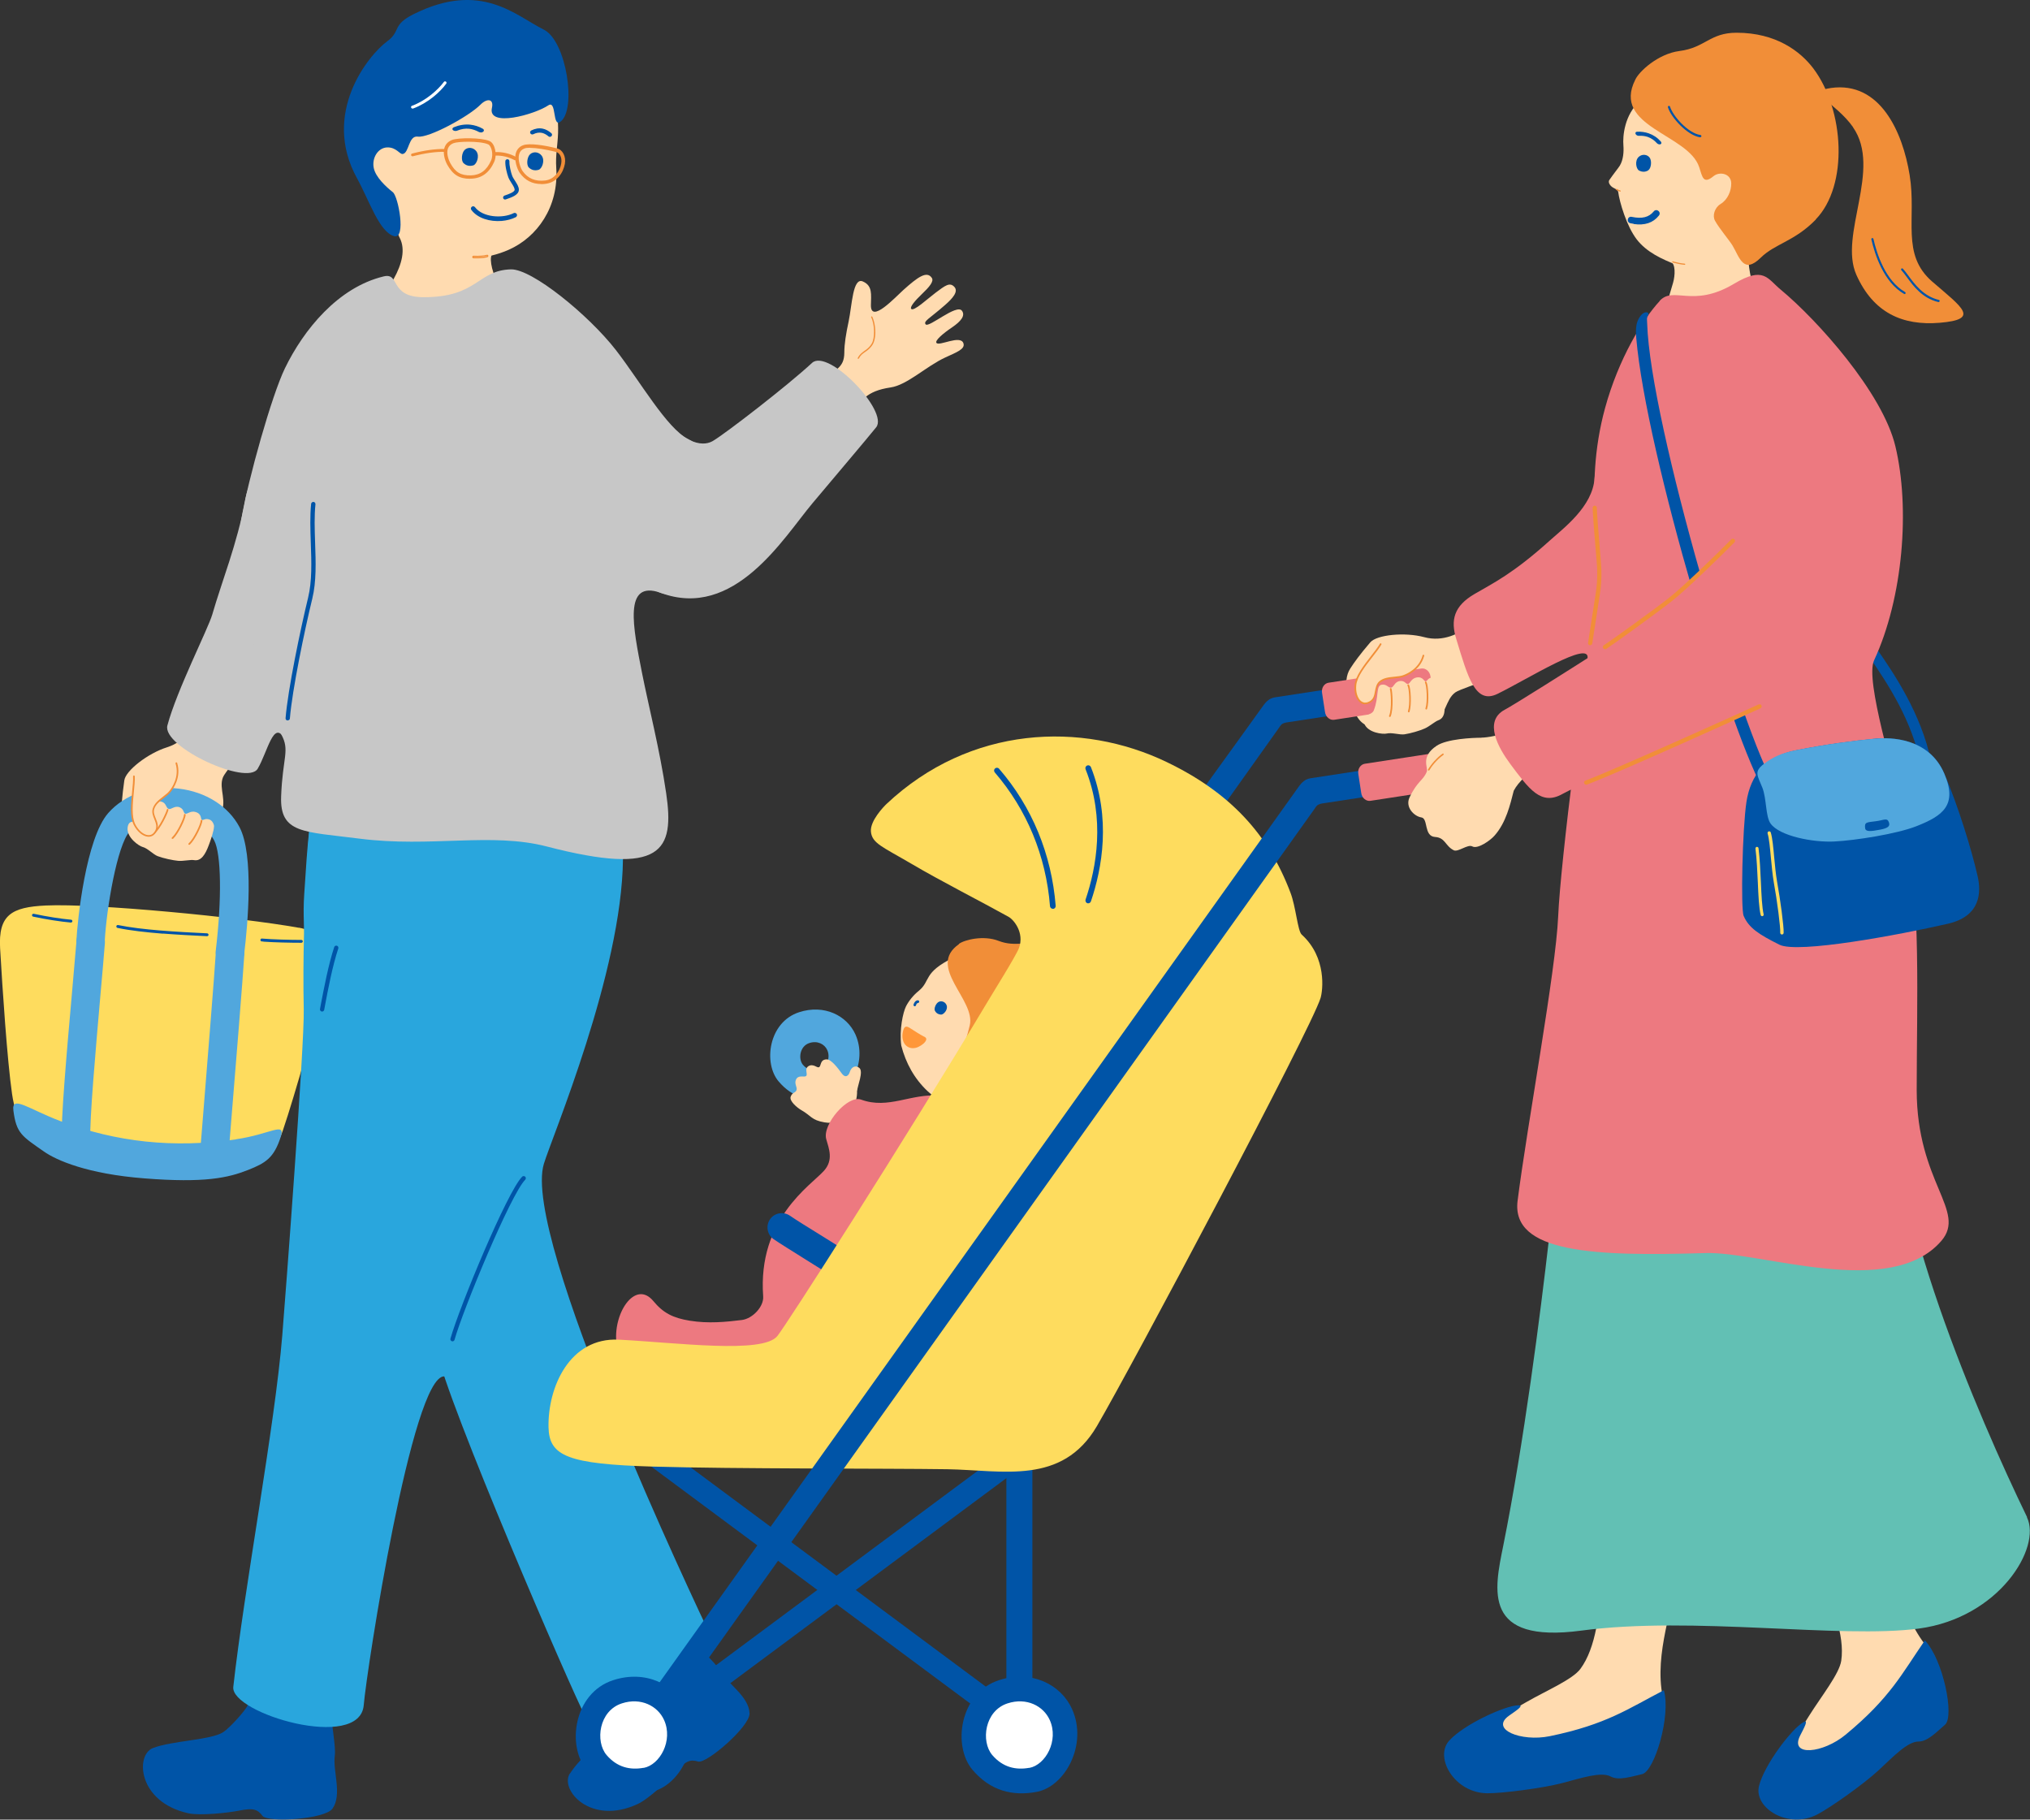 <?xml version="1.0" encoding="UTF-8"?>
<svg id="Layer_2" data-name="Layer 2" xmlns="http://www.w3.org/2000/svg" viewBox="0 0 178.64 160.1">
  <rect x="0" y="0" width="178.64" height="160.1" fill="#333333" stroke="none"/>
  <defs>
    <style>
      .cls-1 {
        fill: #51a7dd;
      }

      .cls-2 {
        fill: #ed7980;
      }

      .cls-3 {
        fill: #ff9739;
      }

      .cls-4 {
        fill: #fff;
      }

      .cls-5 {
        fill: #62c0b4;
      }

      .cls-6 {
        fill: #ffdbb0;
      }

      .cls-7 {
        fill: #fedc5e;
      }

      .cls-8 {
        fill: #c7c7c7;
      }

      .cls-9 {
        fill: #f18e38;
      }

      .cls-10 {
        fill: #0054a7;
      }

      .cls-11 {
        fill: #29a6dd;
      }
    </style>
  </defs>
  <g id="_レイヤー_6" data-name="レイヤー 6">
    <g>
      <g>
        <path class="cls-6" d="M17.45,63.01c-.34.76-1.06,2.21-2.75,2.74-1.69.53-3.64,2.05-3.76,2.91-.2,1.43-.25,2.25-.26,2.88-.03,1.47,1.59,2.59,2.5,3.12,1.06.63,1.51.32,2.52.05,2-.78,3.25-2.32,3.65-2.99.73-1.2-.14-2.3.27-3.33.15-.38,1.35-1.82,1.63-2.24.24-.37-3.46-3.92-3.8-3.14Z"/>
        <g>
          <path class="cls-7" d="M26.3,81.63c-5.21-.94-17.96-2.16-22.26-1.96-3.03.14-4.2.83-4.03,3.78.21,3.61.62,9.79,1.05,12.8.36,2.5,1.34,3.4,2.17,3.84,1.17.62,4.31,1.74,9.44,2.16,5.77.48,8.22.2,9.22-.18,1.14-.43,2.22-.32,2.99-2.57,1.12-3.28,2.98-10.04,3.88-13.29.4-1.44.51-4.06-2.47-4.59Z"/>
          <path class="cls-1" d="M20.77,100.25c-5.48.79-10.51.25-15.43-1.6-2.84-1.07-4.34-2.34-4.16-.93.26,2,.74,2.24,2.69,3.6,1.08.76,3.8,1.97,8.84,2.36,5.32.42,7.37-.05,9.12-.74,1.54-.61,2.28-1.05,2.88-2.93.43-1.35-.95-.2-3.95.23Z"/>
          <path class="cls-1" d="M6.59,101.59c-.62-.05-1.12-.55-1.15-1.18-.1-1.8.43-7.81.9-13.11.15-1.72.29-3.34.39-4.51.05-.69.66-1.21,1.35-1.15.69.05,1.21.66,1.15,1.35-.09,1.19-.24,2.81-.39,4.54-.41,4.7-.98,11.14-.89,12.76.04.69-.49,1.28-1.19,1.32-.06,0-.11,0-.17,0Z"/>
          <path class="cls-1" d="M18.78,102.48c-.69-.05-1.21-.66-1.15-1.35.03-.39.11-1.34.21-2.6.36-4.46,1.03-12.75,1.16-14.83.04-.69.64-1.22,1.33-1.18.69.04,1.22.64,1.18,1.33-.13,2.1-.8,10.41-1.17,14.87-.1,1.26-.18,2.2-.21,2.6-.05.69-.66,1.21-1.35,1.15Z"/>
          <path class="cls-1" d="M7.87,84.13c-.68-.05-1.19-.64-1.15-1.32.09-1.82.84-9.05,2.81-11.28,1.44-1.63,3.77-2.44,6.22-2.14,2.36.28,4.36,1.55,5.33,3.39,1.28,2.43.72,8.6.41,11.14-.08.69-.7,1.18-1.4,1.1-.69-.08-1.18-.71-1.1-1.4.54-4.52.48-8.49-.14-9.67-.59-1.12-1.87-1.89-3.41-2.08-1.61-.19-3.17.31-4.05,1.31-1.07,1.22-2.02,6.68-2.18,9.75-.04.69-.63,1.22-1.32,1.19-.01,0-.02,0-.03,0Z"/>
          <path class="cls-10" d="M14.34,82.15c-1.47-.12-2.87-.27-4-.51-.07-.01-.11-.08-.1-.15.01-.07.08-.11.15-.1,2.09.43,5.14.6,7.84.73.06,0,.12.06.12.13,0,.07-.06.12-.13.12-1.26-.06-2.6-.13-3.88-.23Z"/>
          <path class="cls-10" d="M6.23,81.17c-.84-.07-2.2-.28-3.31-.52-.07-.01-.11-.08-.1-.15.01-.07.08-.11.15-.1,1.1.24,2.45.45,3.28.52.07,0,.12.07.12.13,0,.07-.07.12-.13.12Z"/>
          <path class="cls-10" d="M23.18,82.84s-.1,0-.15-.01c-.07,0-.12-.07-.11-.14,0-.07.07-.12.13-.11,0,0,0,0,0,0,.97.08,2.48.12,3.47.12.06,0,.13.06.13.12,0,.07-.06.13-.13.13-.95,0-2.37-.03-3.35-.1Z"/>
        </g>
        <path class="cls-10" d="M13.46,153.8c1.69-.65,5.13-.7,6.19-1.4.58-.39,1.92-1.86,2.16-2.38.91-1.99,7.38-1.34,7.35.38-.02,1.37.42,3.24.3,4.1-.18,1.33.67,3.4-.2,4.63-.67.95-5.71,1.25-6.16.64-.43-.59-.85-.71-2.06-.46-.96.19-3.43.46-4.47.23-4.44-.98-4.68-5.13-3.11-5.74Z"/>
        <path class="cls-10" d="M50.15,156.06c.95-1.54,3.67-3.66,4.08-4.86.23-.66.41-2.64.28-3.2-.48-2.14,5.07-5.53,6.09-4.14.81,1.11,2.29,2.33,2.72,3.08.66,1.17,2.59,2.31,2.64,3.81.04,1.16-3.79,4.45-4.52,4.24-.71-.21-1.11-.05-1.92.87-.64.73-2.45,2.44-3.43,2.88-4.13,1.9-6.84-1.26-5.95-2.69Z"/>
        <path class="cls-11" d="M46.5,69.54c-6.39-.47-18.22-2.62-18.79-.69-.34,1.16-1.17,10.91-.98,19.96.07,3.09-1.61,25.28-1.89,28.69-.65,7.96-3.35,22.28-4.31,30.92-.26,2.33,11.14,5.72,11.48,1.6.26-3.13,4.26-28.99,7.08-28.92,5.28.13,5.72-14.21,6.66-16.27,6.15-13.61,7.1-34.81.76-35.27Z"/>
        <path class="cls-11" d="M62.67,144.22c-1.53-3.24-16.78-35.33-14.81-41.82.71-2.35,6.86-16.83,6.96-26.8.07-6.73-1.27-7.51-4.84-7.7-1.76-.09-7.41-.26-14.9-.35-7.94-.1-7.69,2.07-8.31,11.16-.9,13.11,11.13,37.2,11.67,40.11.82,4.41,11.91,30.06,13.04,32.14.93,1.72,12.25-4.51,11.19-6.76Z"/>
        <path class="cls-10" d="M28.35,89s-.02,0-.04,0c-.1-.02-.17-.12-.15-.22l.06-.33c.29-1.51.68-3.57,1.19-5.12.03-.1.14-.15.24-.12.1.03.15.14.12.24-.51,1.53-.9,3.58-1.18,5.07l-.06.33c-.02.09-.1.15-.18.15Z"/>
        <path class="cls-8" d="M21.57,44.06c-.71,3.82-2.05,7.09-2.89,10.01-.37,1.27-3.12,6.65-3.95,9.76-.5,1.87,7.04,5.36,7.95,3.8.87-1.48,1.39-4.29,2.32-2.68,2.13,3.69,4.6-4.03,3.61-10.79-1.26-8.63-5.9-16.23-7.05-10.11Z"/>
        <path class="cls-6" d="M38.75,20.42c-2.09-.5-4.37-1-3.58.5,1.07,2.03-1.38,5.3-3.13,6.73-5.27,4.35,18.01,2.15,14.06.14-1.82-.93-3.5-4.99-2.7-5.52.85-.57-3.26-1.53-4.64-1.85Z"/>
        <path class="cls-6" d="M33.89,18.55c.56,1.28,3.67,3.71,5.81,4.02,1.29.19,3.06.3,5.08-.6,2.48-1.1,4.4-3.75,4.17-7.2-.15-2.25.79-3.31-.64-7.83-.43-1.37-.84-4.34-6.43-4.63-3.07-.16-7.58,2.08-9.05,6.36-.88,2.57-.38,6.57,1.06,9.88Z"/>
        <path class="cls-10" d="M48.25,9.27c.75-.5.34,1.99,1.07,1.44,1.45-1.08.52-7.12-1.46-8.1-2.48-1.23-5.51-4.32-11.43-1.38-1.98.98-1.12,1.49-2.35,2.4-1.72,1.27-5.8,6.38-2.66,12.06,1.08,1.96,1.96,4.74,3.27,5.09,1.07.28.36-3.5-.12-3.87-.61-.48-1.52-1.33-1.68-2.13-.18-.89.38-1.79,1.19-1.81.79-.02,1.09.61,1.35.58.58-.06.5-1.65,1.34-1.53.94.14,4.46-1.75,5.52-2.82.57-.57,1.18-.52,1,.29-.4,1.75,3.73.6,4.96-.22Z"/>
        <path class="cls-10" d="M40.79,14.35c.23.22.51.3.86.2.28-.08.59-.8.27-1.24-.27-.36-.75-.38-1.02-.13-.28.26-.34.95-.11,1.17Z"/>
        <path class="cls-10" d="M42.32,11.65c-.06,0-.13-.01-.18-.04-.25-.14-.57-.25-.84-.28-.35-.04-.72.02-1.08.17-.13.05-.29.02-.37-.06-.08-.09-.03-.2.1-.25.47-.19.96-.27,1.44-.22.37.04.78.17,1.1.36.11.06.13.18.03.26-.05.04-.13.07-.2.07Z"/>
        <path class="cls-10" d="M48.39,12.05s-.09-.02-.12-.05c-.17-.15-.39-.27-.58-.31-.25-.05-.5-.01-.76.12-.09.05-.21.01-.26-.08-.05-.09-.01-.2.08-.25.34-.17.68-.23,1.01-.16.26.05.53.2.76.4.08.07.08.19.01.26-.04.04-.09.06-.14.06Z"/>
        <path class="cls-10" d="M44.47,17.56c-.08,0-.16-.04-.19-.12-.03-.09.02-.19.11-.23.38-.13.9-.31.9-.52,0-.14-.14-.37-.27-.57-.11-.17-.22-.35-.29-.53-.11-.31-.29-.96-.26-1.41,0-.1.09-.17.19-.17.1,0,.17.09.17.19-.02.37.13.96.24,1.26.05.14.16.3.26.46.17.27.34.53.33.78-.01.45-.61.66-1.14.84-.01,0-.02,0-.04,0Z"/>
        <path class="cls-10" d="M44.14,19.44c-1.01.08-2.1-.22-2.66-.97-.07-.09-.05-.21.04-.28.09-.07.21-.05.28.04.68.9,2.42,1.02,3.41.52.1-.05.22,0,.27.09.05.1,0,.22-.09.27-.36.18-.79.29-1.24.33Z"/>
        <path class="cls-10" d="M46.54,14.74c.23.22.51.3.86.2.28-.08.59-.8.27-1.24-.27-.36-.75-.38-1.02-.13-.28.26-.34.95-.11,1.17Z"/>
        <path class="cls-9" d="M41.97,22.73c-.1,0-.2,0-.3,0-.03,0-.06-.02-.08-.04-.02-.02-.03-.05-.03-.08,0-.06.05-.11.12-.11h0c.47.03.92-.02,1.15-.08.03,0,.06,0,.09,0,.03.01.05.04.05.07.02.06-.02.12-.08.14-.1.03-.23.05-.37.07h0c-.17.02-.36.03-.54.03ZM41.68,22.59s-.01,0-.01.01c0,0,0,.01.01.01.27.02.57.01.83-.02h0c.14-.02.26-.04.36-.07,0,0,.01,0,0-.02h0s-.02,0-.02,0h0c-.23.06-.7.12-1.18.09h0Z"/>
        <path class="cls-9" d="M41.36,15.73c-.95,0-1.51-.36-2.01-1.25-.05-.09-.46-.87-.22-1.53.11-.3.33-.51.66-.64.53-.2,2.56-.22,3.29.1h0c.48.21.69,1.19.41,1.83-.43.96-1.11,1.46-2.04,1.48-.03,0-.06,0-.09,0ZM41.22,12.47c-.58,0-1.12.05-1.32.13-.25.1-.4.25-.48.46-.16.43.06,1.02.2,1.28.45.83.94,1.11,1.82,1.09.81-.02,1.39-.44,1.77-1.3.25-.56.02-1.31-.25-1.43h0c-.36-.16-1.08-.23-1.74-.23Z"/>
        <path class="cls-9" d="M47.62,16.19c-.8,0-1.42-.33-1.89-.99-.2-.29-.52-1.13-.33-1.75.1-.32.31-.55.63-.67.55-.21,1.91,0,3,.28.49.12.79.72.68,1.35-.14.79-.71,1.64-1.68,1.76-.14.02-.27.03-.4.03ZM46.65,13c-.22,0-.4.02-.51.07-.23.09-.38.24-.45.48-.16.54.14,1.27.29,1.49.47.67,1.13.94,2,.84.81-.1,1.3-.83,1.41-1.51.09-.53-.16-.93-.45-1h0c-.92-.23-1.75-.36-2.3-.36Z"/>
        <path class="cls-9" d="M45.33,14.1s-.05,0-.07-.02c-.53-.28-1.09-.41-1.67-.39h0c-.08,0-.15-.07-.15-.15,0-.08.06-.16.15-.16.65-.02,1.25.12,1.83.43.07.04.1.13.06.21-.03.05-.08.08-.14.08Z"/>
        <path class="cls-6" d="M71.82,33.78c1.69-1.27,2.47-1.36,2.48-2.75,0-.77.15-1.67.38-2.75.3-1.41.36-3.89,1.24-3.52.89.38.73,1.16.72,2.11,0,1.61,2.14-.71,2.85-1.35,1.27-1.14,2.07-1.72,2.51-1.07.21.31-.24.82-.88,1.43-.61.58-1.08,1.15-.93,1.3.23.24,1.43-.89,2.15-1.43.81-.6,1.24-.97,1.66-.49.34.4-.15.98-.84,1.58-1.33,1.17-1.93,1.42-1.7,1.7.27.33,2.72-1.83,3.19-1.2.32.43-.09.93-.85,1.45-.83.56-1.55,1.18-1.39,1.38.24.32,2.1-.74,2.37.03.18.52-.62.8-1.59,1.25-1.69.78-3.36,2.43-4.82,2.64-2.18.32-2.52,1.17-3.69,2.35-1.6,1.63-4.61-1.37-2.87-2.68Z"/>
        <path class="cls-9" d="M77.02,29.5c-.03.32-.1.6-.21.79-.22.36-.46.53-.68.68-.22.15-.4.28-.55.57-.01.03-.05.04-.07.03-.03-.01-.04-.05-.03-.07.16-.32.37-.46.58-.62.21-.15.44-.3.65-.65.29-.48.27-1.67-.05-2.32-.01-.03,0-.06.03-.07.03-.01.06,0,.07.03.21.44.3,1.09.26,1.64Z"/>
        <path class="cls-8" d="M57.31,35.58c3.11,4.05,4.82,3.57,5.42,3.22,1.14-.67,6.62-4.91,8.73-6.87,1.42-1.31,6.78,4.27,5.64,5.67-1.08,1.33-2.95,3.52-5.62,6.7-2.53,3.02-6.86,10.28-13.35,7.86-6.56-2.45-3.66-20.27-.83-16.58Z"/>
        <path class="cls-8" d="M60.55,38.63c-1.89-.97-4.21-5.07-6.36-7.84-2.38-3.06-7.37-7.14-9.23-7.09-2.96.08-2.91,2.45-7.67,2.45-3.07,0-2.05-2.19-3.53-1.83-4.02.97-7.04,4.69-8.69,8.09-1.15,2.38-3.21,9.65-3.84,13.31-.86,4.94,2.33,16.71,3.52,18.89.78,1.43.12,1.99-.01,5.45-.13,3.3,1.99,3.1,6.91,3.73,6.29.8,11.58-.58,16.47.69,10.19,2.64,11.25.36,10.5-4.71-.55-3.77-1.55-7.67-2.11-10.5-.8-4.06-1.69-8.29,1.63-7.11,4.09,1.46,8.4-10.46,2.41-13.53Z"/>
        <path class="cls-6" d="M18.83,72.71c.01.36-.32,1.3-.46,1.66-.3.81-.67,1.41-1.28,1.31-.32-.06-.95.1-1.41.06-.46-.04-1.3-.22-1.8-.41-.4-.15-.89-.7-1.33-.81-.32-.08-1.42-.83-1.32-1.7.11-.91.9-.3,1.29-.63.98-.82,1.19-1.8,1.68-1.66.46.13.38.54.64.64.23.09.52-.32.97-.14.4.17.31.5.49.56.19.06.47-.29.93-.14.56.18.41.64.54.69.15.05.28-.18.69-.02.21.08.37.38.38.59Z"/>
        <path class="cls-9" d="M15.15,73.81s-.01,0-.02-.01c-.03-.03-.03-.08,0-.11.48-.45,1.06-1.73,1.06-2,0-.04.03-.07.07-.08.04,0,.07.03.08.07,0,.33-.62,1.66-1.1,2.11-.02.02-.06.03-.09.01Z"/>
        <path class="cls-9" d="M13.5,73.37s-.02-.01-.02-.02c-.03-.03-.02-.08.01-.1.55-.44,1.16-1.84,1.19-2.01,0-.04.04-.07.08-.06.04,0,.07.04.06.08-.03.23-.68,1.66-1.24,2.11-.02.02-.06.02-.08,0Z"/>
        <path class="cls-9" d="M16.62,74.33s-.01,0-.02-.01c-.03-.03-.03-.08,0-.11.48-.45,1.06-1.73,1.06-2,0-.04.03-.07.07-.08.04,0,.07.03.08.07,0,.33-.62,1.66-1.1,2.11-.02.02-.06.03-.09.01Z"/>
        <path class="cls-6" d="M13.54,71.77c.23.56.36.99.25,1.2-.13.24-.24.54-.66.57-.58.03-1.07-.5-1.33-1.07-.26-.56-.21-1.52-.15-2.25.06-.64.11-1.34.21-2.15.08-.69,1.51-1.14,2.2-1.52.35-.19,1.05-.34,1.31.22.3.65.28,1.5-.02,2.27-.18.45-.68.96-1.2,1.31-.5.34-.81.92-.61,1.42Z"/>
        <path class="cls-9" d="M13.47,73.51c-.13.08-.28.12-.45.11-.46-.04-.95-.45-1.25-1.04-.36-.72-.24-1.9-.14-2.94.05-.51.1-.99.08-1.33,0-.04.03-.08.07-.08.04,0,.08.03.08.07.02.36-.03.84-.08,1.36-.1,1.02-.22,2.18.12,2.86.27.54.73.93,1.13.96.22.02.41-.07.55-.27.3-.41.15-.76,0-1.14-.12-.29-.24-.6-.14-.92.14-.46.53-.77.91-1.06.21-.17.42-.32.56-.5.22-.27.9-1.24.54-2.42-.01-.04,0-.08.05-.09.04-.01.08,0,.09.05.38,1.25-.34,2.27-.57,2.55-.15.19-.36.35-.59.53-.36.28-.73.56-.86.98-.08.28.02.54.14.82.15.38.33.8-.02,1.28-.07.09-.14.17-.23.22Z"/>
        <path class="cls-4" d="M36.3,9.55c-.05,0-.1-.03-.12-.08-.02-.07,0-.14.07-.16,1.27-.47,2.31-1.43,2.81-2.1.04-.06.12-.07.18-.03.06.04.07.12.03.18-.54.74-1.6,1.7-2.92,2.19-.01,0-.03,0-.04,0Z"/>
        <path class="cls-10" d="M25.32,63.39s-.01,0-.02,0c-.1,0-.18-.1-.17-.2.2-2.5,1.3-7.79,1.98-10.59.36-1.47.3-3.17.24-4.81-.04-1.22-.08-2.38.03-3.46.01-.1.11-.18.21-.17.1.01.18.1.17.21-.11,1.05-.07,2.19-.03,3.4.06,1.67.12,3.4-.25,4.91-.68,2.78-1.77,8.05-1.97,10.53,0,.1-.09.17-.19.17Z"/>
        <path class="cls-9" d="M36.3,13.75c-.06,0-.11-.04-.12-.09-.02-.07.02-.14.09-.15,1.06-.28,2.03-.42,2.9-.4.07,0,.12.06.12.13,0,.07-.05.12-.13.12-.83-.02-1.81.12-2.83.39-.01,0-.02,0-.03,0Z"/>
        <path class="cls-10" d="M39.82,118.01s-.03,0-.05,0c-.1-.03-.16-.13-.13-.23.79-2.8,4.99-12.92,6.31-14.25.07-.07.19-.07.27,0,.07.07.07.19,0,.27-1.28,1.28-5.49,11.47-6.22,14.08-.02.08-.1.14-.18.14Z"/>
      </g>
      <g>
        <path class="cls-10" d="M120.7,62.44l-.36-2.33s-6.01.92-8.11,1.24c-.11.02-.37.06-.6.24-.18.13-.34.32-.42.43-2.79,3.91-6.7,9.2-10.98,15.38-.8,1.16-.78,1.88-.34,2.26.53.46,1.37.19,1.74-.32,4.25-5.91,8.12-11.37,10.89-15.26.07-.09.18-.31.34-.4.21-.12.48-.13.58-.15,1.86-.29,7.25-1.11,7.25-1.11Z"/>
        <path class="cls-6" d="M129.12,55.22c-.69.46-2.08,1.3-3.79.84-1.71-.46-4.17-.21-4.74.45-.94,1.1-1.42,1.77-1.76,2.3-.81,1.23-.04,3.04.44,3.97.56,1.1,1.1,1.08,2.1,1.39,2.11.41,3.98-.22,4.69-.58,1.25-.63,1.11-2.02,2.01-2.67.33-.24,2.11-.82,2.58-1.02.4-.18-.83-5.16-1.53-4.69Z"/>
        <path class="cls-2" d="M125.07,58.82c.38-.06.75.25.81.68l.26,1.69c.07.43-.19.83-.57.89l-8.16,1.25c-.38.06-.75-.25-.81-.68l-.26-1.69c-.07-.43.19-.83.57-.89l8.16-1.25Z"/>
        <g>
          <path class="cls-6" d="M121.13,60.54c-.11.6-.22,1.03-.43,1.15-.24.13-.49.33-.86.13-.5-.28-.64-1-.56-1.62.08-.62.63-1.4,1.08-1.98.39-.51.81-1.07,1.33-1.71.44-.54,1.88-.16,2.68-.11.4.02,1.07.27.99.88-.09.72-.56,1.42-1.22,1.91-.39.29-1.09.45-1.72.47-.6.02-1.18.35-1.27.88Z"/>
          <path class="cls-9" d="M120.14,61.97c-.16,0-.3-.05-.44-.15-.37-.28-.56-.88-.5-1.54.08-.8.81-1.73,1.45-2.56.31-.4.61-.78.78-1.08.02-.04.07-.05.1-.03.04.02.05.07.03.1-.17.31-.48.7-.79,1.1-.63.81-1.35,1.72-1.42,2.48-.06.6.12,1.17.44,1.41.18.13.38.16.6.07.47-.18.54-.56.61-.96.06-.31.12-.63.37-.86.37-.32.86-.36,1.33-.41.27-.03.53-.05.74-.12.33-.11,1.43-.57,1.75-1.76.01-.04.05-.06.09-.05.04.01.06.05.05.09-.34,1.26-1.5,1.74-1.84,1.86-.23.08-.5.1-.78.13-.45.04-.92.09-1.25.37-.22.19-.27.47-.33.77-.07.4-.16.85-.7,1.07-.11.04-.21.06-.31.06Z"/>
        </g>
        <g>
          <path class="cls-6" d="M126.67,59.93c.18.31.34,1.29.4,1.67.13.86.09,1.56-.49,1.77-.31.11-.79.55-1.21.73-.42.19-1.24.43-1.78.51-.42.06-1.12-.18-1.56-.07-.32.08-1.64-.05-1.97-.86-.34-.85.64-.69.83-1.17.47-1.19.18-2.15.67-2.26.46-.1.6.29.86.25.24-.03.3-.53.78-.58.44-.05.51.29.7.26.2-.04.28-.48.75-.57.58-.11.67.37.81.34.16-.03.16-.29.59-.35.22-.03.51.15.62.33Z"/>
          <path class="cls-9" d="M123.97,62.67s-.02,0-.02,0c-.04-.01-.06-.05-.05-.09.2-.62.1-2.03-.04-2.26-.02-.04,0-.08.03-.1.04-.02.08,0,.1.03.16.29.25,1.75.05,2.38-.01.03-.04.05-.07.05Z"/>
          <path class="cls-9" d="M122.31,63.08s-.02,0-.03,0c-.04-.02-.06-.06-.04-.1.27-.65.14-2.17.07-2.34-.01-.04,0-.08.04-.1.04-.01.08,0,.1.04.08.22.2,1.78-.07,2.45-.01.03-.04.05-.07.05Z"/>
          <path class="cls-9" d="M125.51,62.42s-.02,0-.02,0c-.04-.01-.06-.05-.05-.09.2-.62.1-2.03-.04-2.26-.02-.04,0-.08.03-.1.03-.02.08,0,.1.03.16.29.25,1.75.05,2.38-.01.03-.04.05-.07.05Z"/>
        </g>
        <path class="cls-2" d="M129.78,52.25c-1.85,1.07-2.14,2.32-1.63,3.97,1.03,3.37,1.67,5.79,3.63,4.83,2.66-1.3,8.21-4.81,7.92-3.11-.67,3.88,4.38-.45,4.38-7.74,0-8.12-3.57-11.01-3.76-8.12-.17,2.5-2.73,4.39-3.95,5.49-3.24,2.92-5,3.75-6.59,4.68Z"/>
        <g>
          <path class="cls-1" d="M75.28,91.02c-.75-1.67-2.75-2.68-4.96-1.96-2.7.88-3.16,4.49-1.8,6.09,1.22,1.44,2.73,1.8,4.35,1.5,1.93-.36,3.49-3.21,2.41-5.63ZM72.04,94.16c-.51.1-.99-.02-1.38-.47-.43-.51-.29-1.65.57-1.92.7-.23,1.33.09,1.57.62.34.76-.15,1.66-.76,1.78Z"/>
          <path class="cls-6" d="M75.43,95.97c.03-.44.58-1.69.19-2.01-.29-.24-.69-.15-.85.39-.07.22-.33.59-.7.09-.31-.43-.92-1.24-1.32-1.23-.39,0-.47.25-.53.42-.05.15-.09.37-.34.24-.28-.15-.57-.23-.82,0-.23.21.01.62-.1.78-.13.18-.62-.09-.86.25-.27.39.07.74,0,.98-.06.28-.37.2-.52.61-.14.38.56.97.96,1.2.82.46.87.87,2.01,1.06.83.14,1.66-.07,2.15-.6.57-.62.75-1.71.72-2.15Z"/>
          <path class="cls-2" d="M78.35,119.08c.43-3.08,1.58-3.11,2.48-4.85.72-1.41,2.12-2.89,3.09-3.89,1.33-1.37,2.56-2.71,2.74-5.45.16-2.44,1.85-2.54.61-5.79-.98-2.58-1.99-2.29-4.62-2.7-2.49-.21-4.46,1.23-6.87.35-1.19-.44-3.44,2.21-3.07,3.48.24.84.65,1.83-.2,2.78-1.14,1.28-5.85,4.23-5.35,11.05.07.89-.92,1.96-1.88,2.08-1.38.17-2.94.33-4.59.06-1.47-.24-2.33-.68-3.19-1.72-1.62-1.96-3.64,1.17-3.23,3.84.78,6.1,22.81,9.7,24.07.77Z"/>
          <g>
            <g>
              <path class="cls-6" d="M87.05,97.08c-2.25.59-4.29,0-5.44-1.09-1.15-1.09-1.9-2.45-2.3-4-.18-1.38.15-2.91.42-3.45.25-.49.65-.98,1.12-1.36,1.09-.9.33-1.58,3.04-2.92.82-.4,4.96-1.91,8.22.86,2.86,2.44-.35,10.73-5.05,11.96Z"/>
              <path class="cls-9" d="M84.38,83.05c.5-.37,2.18-.78,3.49-.27,1.63.63,2.42-.21,3.93.76,2.1,1.35,3.45,3.4,3.72,4.36.58,2.04-.01,3.03-.17,4.18-.19,1.43-1.53,5.44-4.84,6.44-1.5.45-3.41.28-5.8-1.04-.92-.51-1.81-.37-.78-2.22.57-1.01,1.93-.65,2.49-1.58.31-.51,0-1.26-.56-1.3-1.4-.12-.95-.32-.52-2.17.53-2.26-3.83-5.14-.95-7.14Z"/>
            </g>
            <path class="cls-10" d="M82.27,88.92c.1.21.28.33.55.35.21,0,.61-.41.49-.8-.1-.31-.43-.44-.68-.33-.26.11-.46.58-.36.79Z"/>
            <path class="cls-3" d="M81.32,91.21c-.37-.19-.91-.54-1.2-.73-.39-.26-.56-.2-.67.31-.1.43-.01.89.23,1.15.2.22.52.35.92.25.28-.07.65-.31.8-.51.15-.19.17-.36-.07-.47Z"/>
            <path class="cls-10" d="M80.48,88.54c.06,0,.11-.03.13-.09.01-.06.06-.19.17-.2.06,0,.11-.06.11-.13,0-.06-.06-.11-.12-.11-.18.01-.32.16-.38.38-.02.06.02.13.08.14,0,0,0,0,.01,0Z"/>
          </g>
          <rect class="cls-10" x="70.85" y="115.85" width="2.01" height="45.46" transform="translate(-82.24 113.65) rotate(-53.4)"/>
          <rect class="cls-10" x="73.48" y="116.17" width="2.02" height="46.18" transform="translate(7.1 282.08) rotate(-126.6)"/>
          <rect class="cls-10" x="88.56" y="124.31" width="2.29" height="31.18"/>
          <g>
            <path class="cls-10" d="M91.22,157.66c-2.1.39-4.06-.08-5.64-1.94-1.76-2.07-1.17-6.75,2.33-7.89,2.87-.93,5.46.38,6.43,2.54,1.41,3.13-.62,6.83-3.12,7.29Z"/>
            <path class="cls-4" d="M90.58,155.54c-1.21.22-2.34-.05-3.26-1.12-1.02-1.2-.68-3.9,1.35-4.55,1.66-.54,3.15.22,3.71,1.47.81,1.8-.36,3.94-1.8,4.21Z"/>
          </g>
          <path class="cls-10" d="M74.62,112.94c-.24,0-.48-.07-.69-.21-.55-.36-1.73-1.1-2.87-1.81-1.29-.81-2.52-1.57-2.98-1.89-.57-.39-.71-1.18-.32-1.75.39-.57,1.18-.71,1.75-.32.41.29,1.66,1.07,2.88,1.82,1.16.72,2.35,1.47,2.93,1.85.58.38.73,1.16.35,1.74-.24.36-.64.56-1.05.56Z"/>
          <path class="cls-7" d="M114.55,82.23c-.36-.33-.51-2.44-.99-3.69-1.93-5.12-5.31-8.81-10.89-11.49-7.48-3.6-17.3-3.23-24.66,3.69-.24.23-1.45,1.48-1.37,2.42.09,1.05,1.05,1.36,3.6,2.86,2.51,1.48,6.15,3.33,8.52,4.65.46.26,1.4,1.4.91,2.74-.27.72-2.38,4.07-2.92,4.99-7.16,11.97-17.62,28.29-18.35,29.16-1.3,1.58-8.85.57-13.94.31-4.32-.22-6.26,4.18-6.19,7.7.05,2.54,1.68,3.25,9.23,3.47,7.21.21,20.3.15,25.86.23,4.87.08,10.09,1.44,13.16-3.78,3.06-5.23,18.85-34.95,19.69-37.68.2-.66.56-3.56-1.65-5.57Z"/>
          <path class="cls-10" d="M123.47,67.23s-6.01.92-8.11,1.24c-.11.02-.37.06-.6.24-.18.13-.34.32-.42.43-15.29,21.42-61.15,85.68-61.15,85.68l1.85,1.32s45.44-63.68,60.61-84.93c.07-.09.18-.31.34-.4.21-.12.48-.13.58-.15,1.86-.29,7.25-1.11,7.25-1.11l-.36-2.33Z"/>
          <g>
            <path class="cls-10" d="M57.27,157.66c-2.1.39-4.06-.08-5.64-1.94-1.76-2.07-1.17-6.75,2.33-7.89,2.87-.93,5.46.38,6.43,2.54,1.41,3.13-.62,6.83-3.12,7.29Z"/>
            <path class="cls-4" d="M56.64,155.54c-1.21.22-2.34-.05-3.26-1.12-1.02-1.2-.68-3.9,1.35-4.55,1.66-.54,3.15.22,3.71,1.47.81,1.8-.36,3.94-1.8,4.21Z"/>
          </g>
          <path class="cls-2" d="M128.26,65.95c.38-.06.75.25.81.68l.26,1.69c.07.43-.19.83-.57.89l-8.16,1.25c-.38.06-.75-.25-.81-.68l-.26-1.69c-.07-.43.19-.83.57-.89l8.16-1.25Z"/>
          <path class="cls-10" d="M92.65,79.96c-.13,0-.24-.1-.25-.23-.35-4.43-2.04-8.5-4.86-11.77-.09-.1-.08-.26.03-.35.1-.09.26-.08.35.03,2.9,3.35,4.62,7.52,4.98,12.06.01.14-.09.26-.23.27,0,0-.01,0-.02,0Z"/>
          <path class="cls-10" d="M95.77,79.48s-.05,0-.08-.01c-.13-.04-.2-.19-.16-.32.96-2.83,1.73-7.11,0-11.47-.05-.13.01-.27.14-.33.13-.05.27.01.33.14,1.78,4.5.99,8.91,0,11.82-.04.1-.13.17-.24.17Z"/>
        </g>
        <g>
          <path class="cls-10" d="M169.61,67.57c.23-.07.38-.3.33-.55-.86-4.27-3.39-7.92-4.75-9.89-.15-.22-.44-.27-.66-.12-.22.15-.27.44-.12.66,1.83,2.64,3.84,5.77,4.6,9.54.05.26.3.42.56.37.01,0,.03,0,.04,0Z"/>
          <path class="cls-6" d="M170.11,145.5c-2.91-2.96-3.23-7.51-4.33-9.86-1.7-3.63-7.37-.8-6.1,1.94,1.56,3.38,2.68,6.29,2.35,8.54-.17,1.15-1.72,3.08-2.84,4.86-1.56,2.49-2.54,4.01-1.58,4.86,1.45,1.3,5.02-.38,7.45-2.13,3.46-2.48,6.49-5.93,5.06-8.21Z"/>
          <path class="cls-10" d="M169.39,144.33c-2,2.89-3.04,5.05-6.98,8.3-1.98,1.64-4.95,1.95-4,.08.38-.74.78-1.47.27-1.17-1.03.59-3.43,3.74-3.89,5.61-.47,1.93,2.59,3.83,5.14,2.49,1.2-.63,4.09-2.68,5.38-3.88,1.28-1.18,2.55-2.54,3.52-2.53.8,0,1.6-.85,2.33-1.48.85-.73-.15-5.72-1.78-7.43Z"/>
          <path class="cls-6" d="M146.51,150.08c-1.17-3.98.68-8.14.81-10.74.2-4.01-6.13-4.17-6.3-1.15-.21,3.72-.59,6.81-1.94,8.64-.69.94-2.97,1.9-4.8,2.95-2.55,1.46-4.12,2.34-3.68,3.54.67,1.83,4.61,2.02,7.58,1.63,4.22-.57,8.52-2.18,8.33-4.87Z"/>
          <path class="cls-10" d="M146.43,148.71c-3.12,1.61-5.05,3.02-10.06,4.05-2.52.51-5.29-.6-3.57-1.81.68-.48,1.38-.93.79-.91-1.18.04-4.79,1.69-6.07,3.12-1.32,1.48.48,4.6,3.36,4.62,1.36.01,4.87-.45,6.57-.89,1.69-.44,3.44-1.04,4.3-.58.7.38,1.81,0,2.75-.21,1.09-.24,2.56-5.12,1.92-7.39Z"/>
          <path class="cls-5" d="M178.38,133.48c-4.3-8.86-12.48-27.89-11.43-37.62.94-8.7-2.16-22.74-3.87-25-2.13-2.82-13.99-2.12-20.88-1.1-1.39.21-2.11,1.71-2.64,6.85-.67,6.52-2.05,21.8-3.25,32.39-.75,6.56-2.21,17.98-4.03,27.03-.78,3.85-1.85,8.6,6.87,7.44,9.81-1.31,22.81.74,29.71-.18,7.06-.95,10.81-7.11,9.51-9.79Z"/>
          <path class="cls-6" d="M148.46,21.74c-.92.06-2.11.98-1.47,1.25.49.21.42,1.26.24,1.89-.42,1.47-1.03,3.47-1.79,4.87-1.57,2.88,12.26,3.54,10.25-.18-.44-.81-2.41-6.82-1.64-7.3.82-.52-3.55-.65-5.58-.52Z"/>
          <path class="cls-2" d="M146.04,26.48c1.25-1.36,2.89.67,6.55-1.51,2.63-1.57,2.92-.47,4.12.52,3.21,2.66,8.95,9.05,10.08,13.76,1.31,5.45.69,13.34-1.87,18.85-.82,1.77,1.79,9.93,2.78,14.51,1.36,6.34.97,15.82.97,23.29,0,8.16,4.44,10.65,2.16,13.29-4.5,5.19-15.84.9-20.78,1.06-9.72.3-17.09,0-16.5-4.61.84-6.64,3.36-20.16,3.57-25.02.2-4.75,2.28-21.12,3.58-28.84.44-2.66-1.47-8.52.55-15.89,1.18-4.31,3.29-7.77,4.8-9.4Z"/>
          <path class="cls-6" d="M151.56,23.68c1.63-.1,2.71-1.14,4.39-2.43,3.62-2.79,3.31-15.4-1.56-16.42-5.53-1.16-9.18,3.24-10.08,4.05-1.37,1.24-1.52,3.11-1.45,3.92.04.54,0,1.25-.32,1.78-.11.18-.54.71-.92,1.26-.14.2.07.55.41.71.23.11.35.22.37.33.12.91.74,3.02,1.63,4.18.87,1.13,2.21,1.74,3.52,2.25,1.15.45,3.12.44,4.02.38Z"/>
          <path class="cls-9" d="M159.78,19.31c2.9-2.98,2.53-9.64-.2-13.28-1.14-1.51-3.28-3.15-6.76-3.15-2.37,0-2.75,1.32-5.04,1.61-1.85.24-3.54,1.78-3.88,2.53-2.08,4.15,4.68,4.77,5.63,7.69.28.85.35,1.54,1.26.79.52-.43,1.54-.25,1.56.63.01.66-.31,1.44-.94,1.82-.54.33-.73,1.05-.49,1.47.36.66,1.26,1.72,1.54,2.18.63,1.06.96,2.57,2.49,1.07,1.26-1.24,2.96-1.42,4.85-3.36Z"/>
          <path class="cls-10" d="M145.06,14.98c-.25.16-.53.18-.83.02-.24-.13-.4-.85-.02-1.2.31-.28.76-.21.96.07.21.29.13.94-.11,1.1Z"/>
          <path class="cls-10" d="M144.07,11.92s.11.04.16.03c.26-.02.55.02.78.1.3.11.57.29.8.55.08.09.23.13.32.09.09-.04.1-.15.02-.24-.3-.34-.66-.58-1.07-.72-.31-.11-.69-.16-1.02-.14-.12,0-.17.1-.13.2.03.05.08.1.14.13Z"/>
          <path class="cls-10" d="M143.76,19.69c-.1-.01-.19-.03-.29-.05-.16-.03-.26-.19-.22-.34.03-.16.18-.26.34-.22.92.19,1.51.04,1.94-.48.1-.13.28-.15.41-.04.13.1.15.28.04.41-.51.64-1.24.88-2.22.74Z"/>
          <path class="cls-9" d="M163.06,11.19c2.58,3.69-1.27,9.47.3,12.99,1.49,3.34,4.06,4.49,7.33,4.22,3.59-.3,2-1.33-.65-3.62-2.78-2.4-1.37-5.53-1.99-9.37-.62-3.84-2.62-8.27-6.92-7.67-2.33.32.45,1.32,1.94,3.45Z"/>
          <path class="cls-10" d="M149.62,12.08s0,0-.01,0c-1.14-.17-2.57-1.76-2.83-2.64-.01-.05.01-.1.06-.12.05-.01.1.01.12.06.25.83,1.6,2.35,2.68,2.5.05,0,.09.06.08.11,0,.05-.05.08-.09.08Z"/>
          <path class="cls-10" d="M167.61,25.87s-.03,0-.05-.01c-1.79-1.03-2.57-3.45-2.88-4.8-.01-.05.02-.1.07-.11.05-.01.1.02.11.07.3,1.32,1.06,3.69,2.79,4.68.04.03.06.08.03.13-.02.03-.05.05-.08.05Z"/>
          <path class="cls-10" d="M170.61,26.58s-.01,0-.02,0c-1.43-.34-2.21-1.41-2.79-2.2-.18-.24-.33-.45-.48-.61-.04-.04-.03-.1,0-.13.04-.04.1-.03.13,0,.16.17.32.39.49.62.56.76,1.32,1.8,2.68,2.13.05.01.08.06.07.11-.01.04-.05.07-.09.07Z"/>
          <path class="cls-9" d="M142.57,16.86s0,0-.01,0c-.1-.03-.21-.08-.33-.15-.02-.01-.03-.04-.02-.07.01-.02.04-.03.07-.02.12.07.22.12.31.14.03,0,.04.04.03.06,0,.02-.03.04-.05.04Z"/>
          <path class="cls-9" d="M148.25,23.3s0,0,0,0c-.4-.04-.59-.09-.88-.16l-.18-.05s-.04-.03-.04-.06c0-.03.03-.04.06-.04l.18.05c.28.07.47.12.87.16.03,0,.05.03.04.06,0,.03-.02.04-.05.04Z"/>
          <path class="cls-10" d="M155.75,70.01c.11,0,.22-.02.32-.08.24-.15.31-.48.16-.72-2.84-4.43-11.03-31.98-11.28-40.77-.01-.35-.06-.44.08-.7.12-.23-.11-.34-.37-.21s-.57.59-.65,1.07c-.06.35-.05.72-.02,1.13.87,10.21,8.54,35.63,11.37,40.05.09.14.24.23.4.24Z"/>
          <g>
            <path class="cls-10" d="M165.05,64.99c1.27-.12,4.68-.11,6.05,3.08,1.2,2.79,2.39,6.65,2.93,9.01.32,1.41.3,3.53-2.63,4.2-4.24.97-13.2,2.65-14.81,1.84-1.82-.91-2.7-1.48-3.15-2.54-.26-.61-.11-7.7.25-10.04.37-2.33,1.64-4,4.39-4.53,2.75-.54,4.95-.82,6.98-1.02Z"/>
            <path class="cls-7" d="M155.09,80.61s0,0,.01,0c.07-.02.12-.09.1-.16-.14-.6-.19-1.67-.24-2.8-.05-1.01-.09-2.06-.21-3.02,0-.07-.08-.12-.15-.12s-.12.08-.12.15c.12.94.16,1.99.21,3,.05,1.19.1,2.22.25,2.85.02.07.08.11.15.1Z"/>
            <path class="cls-7" d="M156.83,82.22c.07,0,.12-.07.13-.14.03-.55-.3-2.99-.58-4.52-.11-.64-.18-1.39-.25-2.12-.08-.87-.15-1.68-.3-2.19-.02-.08-.1-.12-.18-.1-.08.02-.12.1-.1.18.14.48.21,1.29.29,2.14.07.73.14,1.49.25,2.14.3,1.64.6,3.98.57,4.46,0,.08.06.15.14.15,0,0,.02,0,.02,0Z"/>
            <path class="cls-1" d="M165.05,64.99c1.27-.12,4.68-.11,6.05,3.08,1.2,2.79-.18,3.72-2.42,4.61-1.75.7-5.45,1.27-7.28,1.36-1.84.09-4.8-.47-5.59-1.58-.45-.63-.34-2.17-.72-3.15-.42-1.07-.78-1.41.14-2.1.75-.57,1.53-.96,2.84-1.21,2.75-.54,4.95-.82,6.98-1.02Z"/>
            <path class="cls-10" d="M166.22,72.34c.12.33-.03.51-.73.65-.88.17-1.32.21-1.36-.13-.07-.54.16-.5.91-.6.75-.09,1.02-.34,1.18.08Z"/>
          </g>
          <path class="cls-9" d="M139.94,56.78s-.02,0-.03,0c-.1-.01-.17-.11-.16-.21.05-.36.53-3.47.66-4.28.12-.73.16-1.36.14-2.16,0-.31-.08-1.15-.16-2.12-.1-1.2-.21-2.56-.24-3.32,0-.1.08-.19.18-.2.09,0,.19.08.19.18.03.75.14,2.1.24,3.3.08.98.15,1.82.16,2.14.02.83-.02,1.48-.14,2.23-.13.81-.6,3.91-.66,4.27-.01.09-.09.16-.19.16Z"/>
          <g>
            <path class="cls-6" d="M130.35,64.91c-.76,0-3.02.1-3.93.71-1.45.97-.72,1.92-.86,2.27-.33.81-.82.8-1.52,2.27-.41.87.42,1.67,1.04,1.76.62.09.2,1.65,1.2,1.72.92.06.89.79,1.65,1.17.38.19,1.24-.56,1.63-.34.48.27,1.61-.54,1.96-.95,1.02-1.15,1.38-2.74,1.69-3.95.42-.81,1.31-1.53,2.09-2.19,1.54-1.31-.57-3.85-2.24-3.12-1,.44-2.19.64-2.69.64Z"/>
            <path class="cls-9" d="M126.25,66.93c-.28.31-.48.6-.58.77-.02.03,0,.07.03.09.03.02.07.01.09-.03.15-.27.61-.9,1.23-1.34.03-.02.04-.06.02-.09-.02-.03-.06-.04-.09-.02-.26.18-.5.4-.69.62Z"/>
          </g>
          <path class="cls-2" d="M132.41,62.45c-1.88,1.01-.55,3.36.49,4.76,1.65,2.21,2.71,3.72,4.61,2.64,2.16-1.23,17.71-7.59,20.03-9.06,4.99-3.16-1.25-19.61-4.23-14.59-2.2,3.71-8.64,8.53-12.07,10.73-3.25,2.08-8.05,5.11-8.83,5.52Z"/>
          <path class="cls-9" d="M141.24,57.12c-.06,0-.12-.03-.16-.09-.06-.09-.03-.2.06-.26.61-.39,4.35-3.08,5.71-4.15,1.33-1.05,4.25-3.89,5.51-5.17.07-.07.19-.07.27,0,.07.07.08.19,0,.27-1.27,1.29-4.21,4.15-5.55,5.2-1.37,1.08-5.13,3.79-5.74,4.18-.03.02-.07.03-.1.03Z"/>
          <path class="cls-9" d="M139.59,69.04c-.08,0-.15-.05-.18-.12-.04-.1.01-.21.11-.24,2.37-.88,12.79-5.58,15.24-6.7.1-.04.21,0,.25.09.04.09,0,.21-.09.25-.12.06-12.54,5.7-15.27,6.71-.02,0-.04.01-.07.01Z"/>
        </g>
      </g>
    </g>
  </g>
</svg>